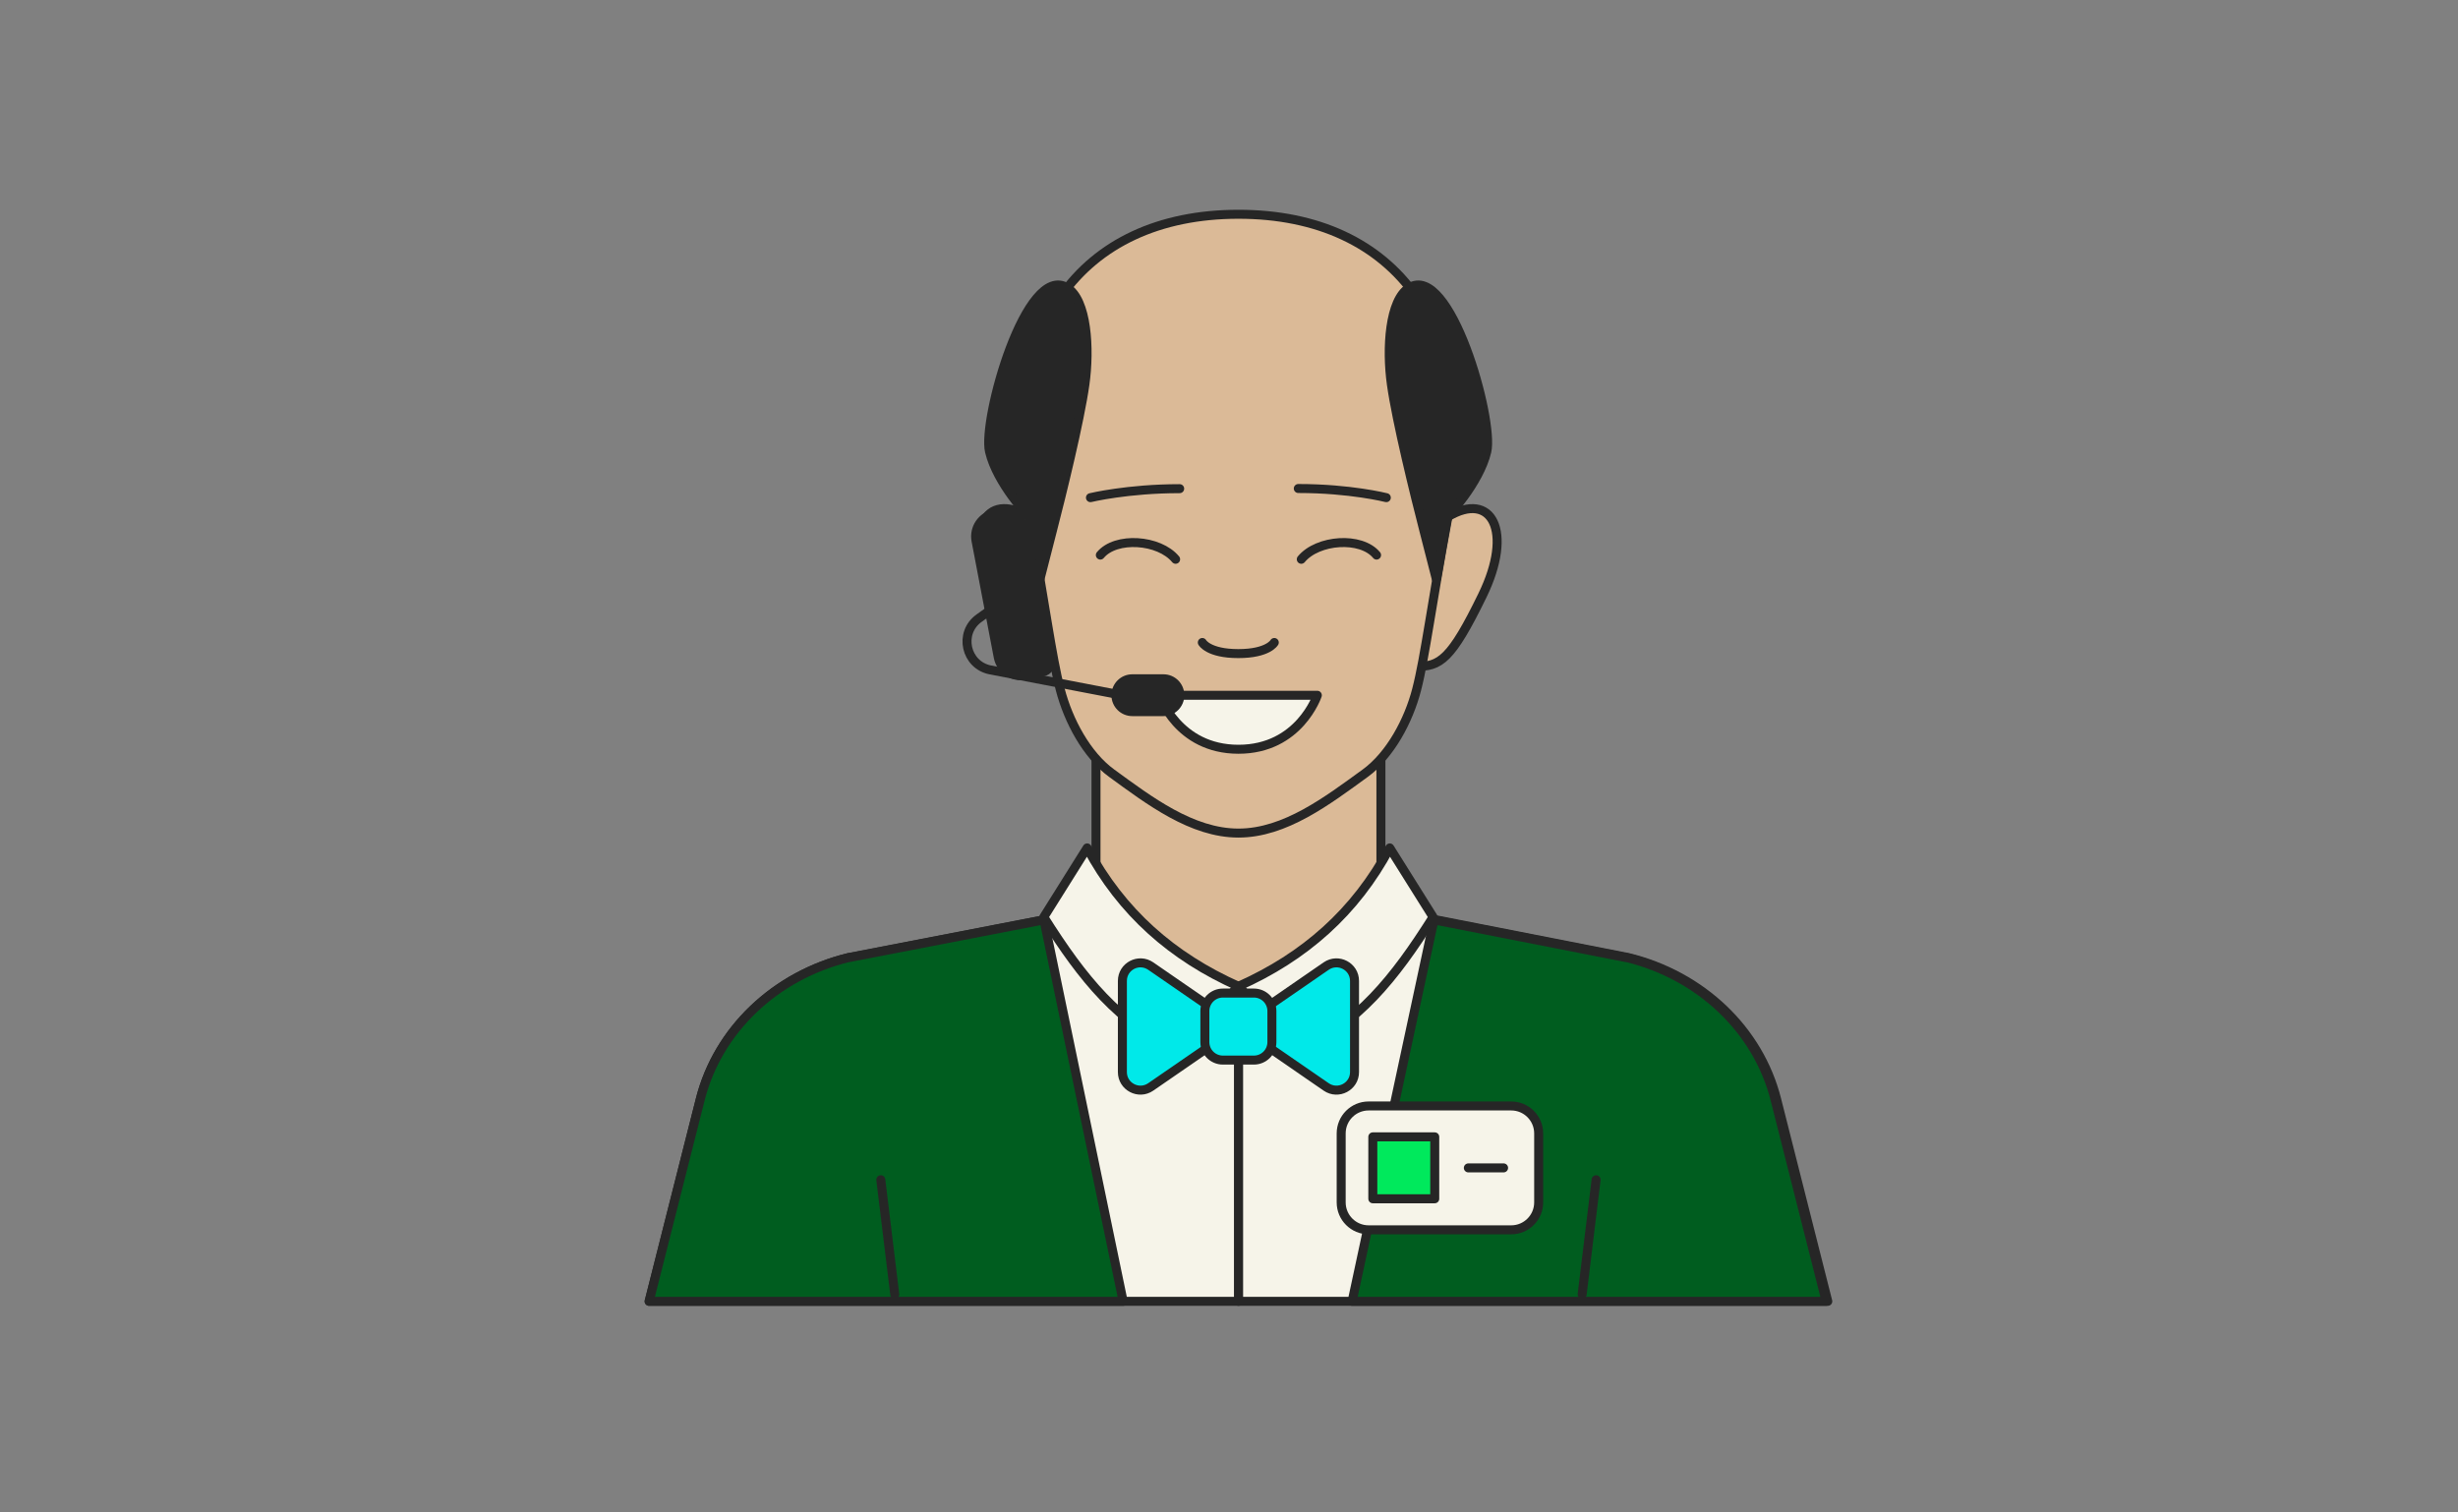 <svg width="780" height="480" viewBox="0 0 780 480" fill="none" xmlns="http://www.w3.org/2000/svg">
<rect x="0" y="0" width="780" height="480" fill="#808080" stroke="none"/>
<path d="M516.677 303.884L455.576 291.893L393 313.021V412.999H580.014L563.787 348.901C558.219 326.916 540.089 309.595 516.677 303.884Z" fill="#F6F4E9" stroke="#262626" stroke-width="2.855" stroke-linecap="round" stroke-linejoin="round"/>
<path d="M331.281 291.893L269.324 303.884C245.911 309.595 227.781 326.916 222.213 348.901L205.986 412.999H393V313.021L331.281 291.893Z" fill="#F6F4E9" stroke="#262626" stroke-width="2.855" stroke-linecap="round" stroke-linejoin="round"/>
<path d="M459.478 163.981C473.373 155.654 480.368 168.55 470.422 188.964C460.477 209.379 456.955 211.663 449.199 211.472C441.395 211.282 459.478 163.981 459.478 163.981Z" fill="#DBBA97" stroke="#262626" stroke-width="2.855" stroke-linecap="round" stroke-linejoin="round"/>
<path d="M326.475 163.981C312.58 155.654 305.584 168.55 315.53 188.964C325.475 209.379 328.997 211.663 336.753 211.472C344.557 211.282 326.475 163.981 326.475 163.981Z" fill="#F6F4E9" stroke="#262626" stroke-width="2.855" stroke-linecap="round" stroke-linejoin="round"/>
<path d="M393 246.829L347.793 219.086V283.089C350.934 306.216 366.637 312.403 393 313.021C419.648 307.168 436.16 301.077 438.207 283.089V219.086L393 246.829Z" fill="#DBBA97" stroke="#262626" stroke-width="2.855" stroke-linecap="round" stroke-linejoin="round"/>
<path d="M393 68C342.558 68 315.577 105.165 326.522 163.981C331.613 191.343 333.707 208.474 336.467 218.896C339.037 228.699 344.795 239.596 352.789 245.401C364.686 254.062 378.2 264.388 393 264.388C407.799 264.388 421.266 254.062 433.21 245.401C441.204 239.596 447.01 228.651 449.532 218.896C452.244 208.427 454.338 191.343 459.478 163.981C470.47 105.165 443.489 68 393 68Z" fill="#DBBA97" stroke="#262626" stroke-width="2.855" stroke-linecap="round" stroke-linejoin="round"/>
<path d="M393 313.021C413.938 303.694 430.07 289.561 441.014 269.099L454.767 291.036C442.347 310.737 431.069 324.679 411.844 333.673L393.048 312.973L393 313.021Z" fill="#F6F4E9" stroke="#262626" stroke-width="2.855" stroke-linecap="round" stroke-linejoin="round"/>
<path d="M392.999 313.021C372.061 303.694 355.93 289.561 344.985 269.099L331.232 291.036C343.652 310.737 354.93 324.679 374.155 333.673L392.952 312.973L392.999 313.021Z" fill="#F6F4E9" stroke="#262626" stroke-width="2.855" stroke-linecap="round" stroke-linejoin="round"/>
<path d="M381.532 203.906C381.532 203.906 383.436 207.428 392.953 207.428C402.47 207.428 404.374 203.906 404.374 203.906" stroke="#262626" stroke-width="2.855" stroke-linecap="round" stroke-linejoin="round"/>
<path d="M269.324 303.885C245.911 309.595 227.781 326.916 222.213 348.901L205.986 413H356.406L331.281 291.94L269.324 303.932V303.885Z" fill="#005D1F" stroke="#262626" stroke-width="2.855" stroke-linecap="round" stroke-linejoin="round"/>
<path d="M516.153 303.885C539.565 309.595 557.696 326.916 563.263 348.901L579.49 413H429.07L455.052 291.94L516.153 303.932V303.885Z" fill="#005D1F" stroke="#262626" stroke-width="2.855" stroke-linecap="round" stroke-linejoin="round"/>
<path d="M393 220.657H367.97C367.97 220.657 373.68 237.788 393 237.788C412.32 237.788 418.03 220.657 418.03 220.657H393Z" fill="#F6F4E9" stroke="#262626" stroke-width="2.855" stroke-linecap="round" stroke-linejoin="round"/>
<path d="M283.932 410.764L279.507 374.408" stroke="#262626" stroke-width="2.855" stroke-linecap="round" stroke-linejoin="round"/>
<path d="M502.067 410.764L506.493 374.408" stroke="#262626" stroke-width="2.855" stroke-linecap="round" stroke-linejoin="round"/>
<path d="M479.559 350.995H434.305C429.496 350.995 425.597 354.894 425.597 359.703V381.593C425.597 386.402 429.496 390.301 434.305 390.301H479.559C484.369 390.301 488.268 386.402 488.268 381.593V359.703C488.268 354.894 484.369 350.995 479.559 350.995Z" fill="#F6F4E9" stroke="#262626" stroke-width="2.855" stroke-linecap="round" stroke-linejoin="round"/>
<path d="M455.29 360.798H435.637V380.451H455.29V360.798Z" fill="#00E95C" stroke="#262626" stroke-width="2.855" stroke-linecap="round" stroke-linejoin="round"/>
<path d="M465.95 370.648H477.133" stroke="#262626" stroke-width="2.855" stroke-linecap="round" stroke-linejoin="round"/>
<path d="M346.033 157.938C346.033 157.938 357.787 155.083 374.347 155.083Z" fill="#262626"/>
<path d="M346.033 157.938C346.033 157.938 357.787 155.083 374.347 155.083" stroke="#262626" stroke-width="2.855" stroke-linecap="round" stroke-linejoin="round"/>
<path d="M439.92 157.938C439.92 157.938 428.547 155.035 411.987 155.035Z" fill="#262626"/>
<path d="M439.92 157.938C439.92 157.938 428.547 155.035 411.987 155.035" stroke="#262626" stroke-width="2.855" stroke-linecap="round" stroke-linejoin="round"/>
<path d="M356.168 340.24V311.308C356.168 306.692 361.355 303.98 365.162 306.597L386.147 321.063C389.431 323.347 389.431 328.201 386.147 330.485L365.162 344.951C361.355 347.569 356.168 344.856 356.168 340.24Z" fill="#00E9E9" stroke="#262626" stroke-width="2.855" stroke-linecap="round" stroke-linejoin="round"/>
<path d="M429.832 311.308V340.24C429.832 344.856 424.645 347.569 420.838 344.951L399.852 330.485C396.569 328.201 396.569 323.347 399.852 321.063L420.838 306.597C424.645 303.98 429.832 306.692 429.832 311.308Z" fill="#00E9E9" stroke="#262626" stroke-width="2.855" stroke-linecap="round" stroke-linejoin="round"/>
<path d="M397.901 315.163H388.051C384.897 315.163 382.341 317.72 382.341 320.873V330.724C382.341 333.877 384.897 336.434 388.051 336.434H397.901C401.055 336.434 403.612 333.877 403.612 330.724V320.873C403.612 317.72 401.055 315.163 397.901 315.163Z" fill="#00E9E9" stroke="#262626" stroke-width="2.855" stroke-linecap="round" stroke-linejoin="round"/>
<path d="M330.043 183.682L333.945 168.455C336.896 157.082 342.654 133.622 344.271 122.011C345.889 110.59 344.938 95.172 338.656 91.318C325.618 83.276 311.627 133.289 314.007 143.329C316.386 153.418 326.474 163.982 326.474 163.982L329.948 183.635L330.043 183.682Z" fill="#262626" stroke="#262626" stroke-width="2.855" stroke-linecap="round" stroke-linejoin="round"/>
<path d="M455.766 183.682L451.864 168.455C448.914 157.082 443.156 133.622 441.538 122.011C439.92 110.59 440.872 95.172 447.153 91.318C460.192 83.276 474.182 133.289 471.803 143.329C469.424 153.418 459.335 163.982 459.335 163.982L455.862 183.635L455.766 183.682Z" fill="#262626" stroke="#262626" stroke-width="2.855" stroke-linecap="round" stroke-linejoin="round"/>
<path d="M412.938 177.495C418.173 171.166 431.925 170.215 436.827 176.163" stroke="#262626" stroke-width="2.855" stroke-linecap="round" stroke-linejoin="round"/>
<path d="M373.061 177.495C367.827 171.166 354.074 170.215 349.173 176.163" stroke="#262626" stroke-width="2.855" stroke-linecap="round" stroke-linejoin="round"/>
<path d="M315.512 163.09L316.961 162.813C320.888 162.064 324.719 164.628 325.477 168.601L333.324 209.735C333.636 211.371 332.577 212.93 330.941 213.242L325.285 214.321C321.358 215.07 317.527 212.506 316.769 208.533L309.725 171.606C308.976 167.679 311.539 163.848 315.512 163.09Z" fill="#262626" stroke="#262626" stroke-width="2.855" stroke-linecap="round" stroke-linejoin="round"/>
<path d="M356.168 220.657L314.292 212.615C306.393 211.092 304.156 200.861 310.676 196.198L322.525 187.68" stroke="#262626" stroke-width="2.855" stroke-linecap="round" stroke-linejoin="round"/>
<path d="M369.207 215.423H359.309C356.444 215.423 354.122 217.745 354.122 220.61V220.657C354.122 223.522 356.444 225.844 359.309 225.844H369.207C372.072 225.844 374.394 223.522 374.394 220.657V220.61C374.394 217.745 372.072 215.423 369.207 215.423Z" fill="#262626" stroke="#262626" stroke-width="2.855" stroke-linecap="round" stroke-linejoin="round"/>
</svg>
